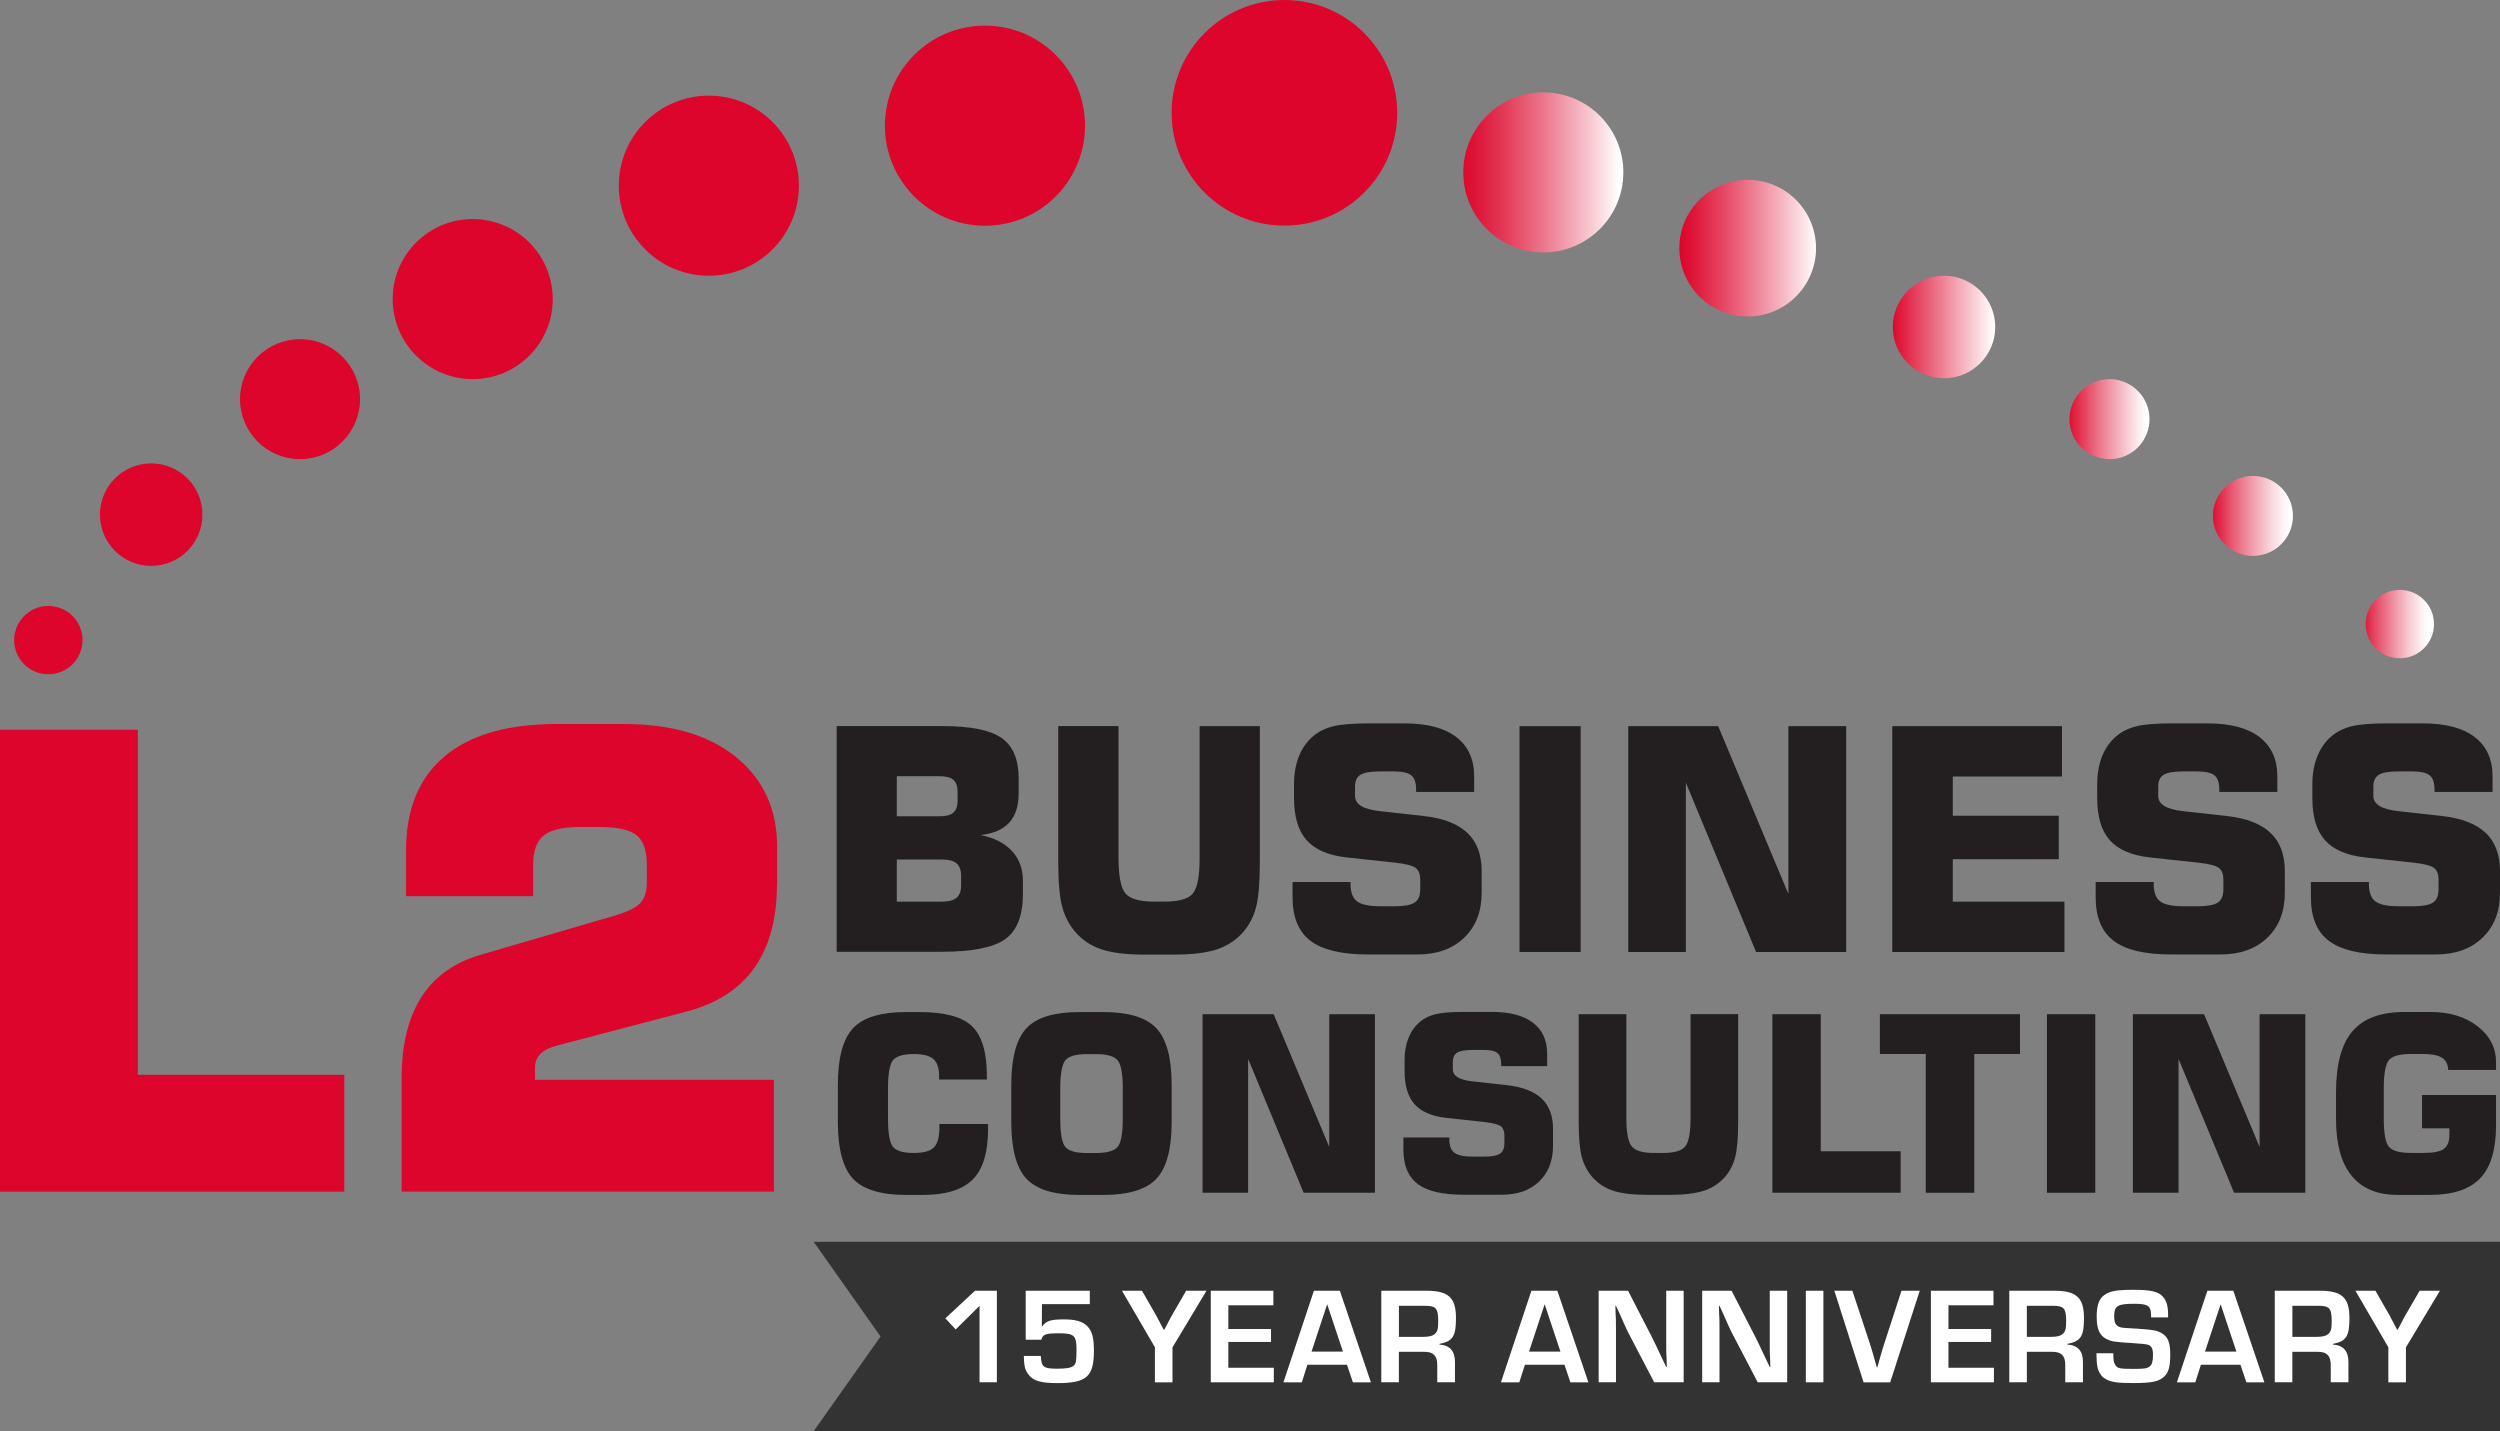 <?xml version="1.0" encoding="UTF-8"?> <svg xmlns="http://www.w3.org/2000/svg" xmlns:xlink="http://www.w3.org/1999/xlink" id="Layer_1" viewBox="0 0 397.02 227.28"><rect x="0" y="0" width="397.02" height="227.28" fill="#808080" stroke="none"/><defs><style> .cls-1 { fill: none; } .cls-2 { fill: #dd052b; } .cls-3 { fill: url(#linear-gradient-5); } .cls-4 { fill: url(#linear-gradient-6); } .cls-5 { fill: url(#linear-gradient-4); } .cls-6 { fill: url(#linear-gradient-3); } .cls-7 { fill: url(#linear-gradient-2); } .cls-8 { fill: #231f20; } .cls-9 { fill: url(#linear-gradient); } .cls-10 { clip-path: url(#clippath-1); } .cls-11 { clip-path: url(#clippath-3); } .cls-12 { clip-path: url(#clippath-4); } .cls-13 { clip-path: url(#clippath-2); } .cls-14 { clip-path: url(#clippath-5); } .cls-15 { fill: #fff; } .cls-16 { fill: #333; } .cls-17 { clip-path: url(#clippath); } </style><clipPath id="clippath"><path class="cls-1" d="M328.65,66.56c0,3.52,2.84,6.36,6.36,6.36s6.35-2.85,6.35-6.36-2.84-6.35-6.35-6.35-6.36,2.85-6.36,6.35"></path></clipPath><linearGradient id="linear-gradient" x1="-189.47" y1="-688.63" x2="-186.31" y2="-688.63" gradientTransform="translate(-420.72 2836.37) rotate(-180) scale(4.02 -4.02)" gradientUnits="userSpaceOnUse"><stop offset="0" stop-color="#fff"></stop><stop offset=".11" stop-color="#fcecef"></stop><stop offset=".32" stop-color="#f5bbc5"></stop><stop offset=".63" stop-color="#eb6d83"></stop><stop offset="1" stop-color="#dd052b"></stop></linearGradient><clipPath id="clippath-1"><path class="cls-1" d="M351.43,81.93c0,3.51,2.85,6.35,6.36,6.35s6.35-2.84,6.35-6.35-2.84-6.35-6.35-6.35-6.36,2.85-6.36,6.35"></path></clipPath><linearGradient id="linear-gradient-2" x1="-193.34" y1="-686.02" x2="-190.18" y2="-686.02" gradientTransform="translate(-413.51 2841.23) rotate(-180) scale(4.02 -4.02)" gradientUnits="userSpaceOnUse"><stop offset="0" stop-color="#fff"></stop><stop offset=".09" stop-color="#fdf3f5"></stop><stop offset=".24" stop-color="#f9d6dc"></stop><stop offset=".44" stop-color="#f2a6b4"></stop><stop offset=".69" stop-color="#e9647b"></stop><stop offset=".96" stop-color="#de1035"></stop><stop offset="1" stop-color="#dd052b"></stop></linearGradient><clipPath id="clippath-2"><path class="cls-1" d="M375.68,99.11c0,3,2.43,5.43,5.43,5.43s5.43-2.43,5.43-5.43-2.43-5.43-5.43-5.43-5.43,2.43-5.43,5.43"></path></clipPath><linearGradient id="linear-gradient-3" x1="-212.68" y1="-636.49" x2="-209.52" y2="-636.49" gradientTransform="translate(-343.83 2284.89) rotate(-180) scale(3.43 -3.43)" gradientUnits="userSpaceOnUse"><stop offset="0" stop-color="#fff"></stop><stop offset=".09" stop-color="#fdf2f4"></stop><stop offset=".26" stop-color="#f8d0d7"></stop><stop offset=".48" stop-color="#f199a8"></stop><stop offset=".76" stop-color="#e64e69"></stop><stop offset="1" stop-color="#dd052b"></stop></linearGradient><clipPath id="clippath-3"><path class="cls-1" d="M300.59,51.93c0,4.49,3.64,8.14,8.13,8.14s8.14-3.64,8.14-8.14-3.64-8.14-8.14-8.14-8.13,3.64-8.13,8.14"></path></clipPath><linearGradient id="linear-gradient-4" x1="-168.16" y1="-749.15" x2="-165" y2="-749.15" gradientTransform="translate(-549.34 3910.88) rotate(-180) scale(5.15 -5.15)" gradientUnits="userSpaceOnUse"><stop offset="0" stop-color="#fff"></stop><stop offset="1" stop-color="#dd052b"></stop></linearGradient><clipPath id="clippath-4"><path class="cls-1" d="M232.38,27.38c0,7.02,5.69,12.71,12.71,12.71s12.71-5.69,12.71-12.71-5.69-12.71-12.71-12.71-12.71,5.69-12.71,12.71"></path></clipPath><linearGradient id="linear-gradient-5" x1="-141.24" y1="-825.69" x2="-138.08" y2="-825.69" gradientTransform="translate(-878.4 6669.61) rotate(-180) scale(8.04 -8.04)" gradientUnits="userSpaceOnUse"><stop offset="0" stop-color="#fff"></stop><stop offset=".2" stop-color="#f6c3cc"></stop><stop offset=".49" stop-color="#eb7288"></stop><stop offset=".73" stop-color="#e33755"></stop><stop offset=".91" stop-color="#de1236"></stop><stop offset="1" stop-color="#dd052b"></stop></linearGradient><clipPath id="clippath-5"><path class="cls-1" d="M266.69,39.41c0,6,4.86,10.85,10.86,10.85s10.85-4.86,10.85-10.85-4.86-10.85-10.85-10.85-10.86,4.86-10.86,10.85"></path></clipPath><linearGradient id="linear-gradient-6" x1="-150.13" y1="-802.18" x2="-146.97" y2="-802.18" gradientTransform="translate(-742.73 5548.91) rotate(-180) scale(6.87 -6.87)" gradientUnits="userSpaceOnUse"><stop offset="0" stop-color="#fff"></stop><stop offset=".32" stop-color="#f3a7b4"></stop><stop offset=".65" stop-color="#e7506b"></stop><stop offset=".89" stop-color="#df1a3c"></stop><stop offset="1" stop-color="#dd052b"></stop></linearGradient></defs><g><g><path class="cls-8" d="M132.86,115.31h16.86c4.43,0,7.55.63,9.35,1.89,1.8,1.26,2.7,3.41,2.7,6.44v2.31c0,2.02-.49,3.58-1.48,4.67-.99,1.09-2.5,1.76-4.54,2,2.12.42,3.77,1.26,4.94,2.51,1.17,1.26,1.76,2.84,1.76,4.73v2.12c0,3.4-.93,5.78-2.78,7.14-1.85,1.35-5.25,2.03-10.18,2.03h-16.62v-35.86ZM142.42,123.27v6.36h6.79c1.03,0,1.76-.19,2.2-.58.44-.39.66-1.01.66-1.88v-1.44c0-.87-.22-1.49-.66-1.88-.44-.39-1.18-.58-2.2-.58h-6.79ZM142.42,136.49v6.7h7.15c1.08,0,1.85-.2,2.34-.61.48-.41.72-1.07.72-1.99v-1.49c0-.91-.24-1.58-.72-1.99-.48-.41-1.26-.61-2.34-.61h-7.15Z"></path><path class="cls-8" d="M168.07,115.31h9.56v20.91c0,2.9.37,4.79,1.1,5.66.73.87,2.23,1.3,4.49,1.3h1.76c2.25,0,3.73-.43,4.45-1.28.72-.85,1.08-2.74,1.08-5.68v-20.91h9.56v21.65c0,3.21-.2,5.57-.59,7.08-.39,1.51-1.06,2.82-2.01,3.93-1.12,1.3-2.53,2.23-4.2,2.79-1.68.56-3.95.84-6.8.84h-4.74c-2.86,0-5.13-.28-6.81-.84-1.68-.56-3.07-1.49-4.18-2.79-.96-1.12-1.65-2.45-2.06-3.99-.41-1.53-.62-3.87-.62-7.02v-21.65Z"></path><path class="cls-8" d="M205.26,140.07h9.22v.36c0,1.3.35,2.21,1.04,2.72.69.52,1.91.77,3.66.77h2.41c1.46,0,2.48-.2,3.07-.59.59-.39.88-1.09.88-2.08v-1.57c0-.85-.23-1.46-.7-1.83-.47-.37-1.52-.65-3.16-.84l-7.8-.84c-2.91-.32-5.03-1.23-6.37-2.73-1.34-1.5-2.01-3.73-2.01-6.68v-2.21c0-1.67.27-3.16.79-4.47.53-1.31,1.3-2.38,2.31-3.22.87-.72,1.92-1.23,3.16-1.53,1.24-.3,3.08-.45,5.54-.45h5.76c3.58,0,6.32.72,8.21,2.17,1.89,1.45,2.84,3.53,2.84,6.26v2.46h-9.22v-.39c0-1.08-.25-1.82-.76-2.24-.51-.42-1.42-.63-2.73-.63h-2.22c-1.53,0-2.57.18-3.14.54-.57.36-.85.98-.85,1.86v1.49c0,1.32,1.29,2.12,3.88,2.41l7.11.79c3.07.35,5.35,1.25,6.86,2.68,1.51,1.44,2.26,3.46,2.26,6.06v3.44c0,2.97-.92,5.35-2.77,7.13-1.85,1.78-4.33,2.67-7.44,2.67h-7.83c-4.19,0-7.24-.72-9.14-2.17-1.9-1.44-2.85-3.74-2.85-6.89v-2.48Z"></path><path class="cls-8" d="M241.31,151.18v-35.86h9.71v35.86h-9.71Z"></path><path class="cls-8" d="M258.58,151.18v-35.86h14.28l11.15,26.64v-26.64h9.18v35.86h-14.31l-11.15-26.88v26.88h-9.15Z"></path><path class="cls-8" d="M300.51,151.18v-35.86h26.95v8h-17.34v6.22h16.83v6.91h-16.83v6.74h17.73v8h-27.34Z"></path><path class="cls-8" d="M332.81,140.07h9.22v.36c0,1.3.35,2.21,1.04,2.72.69.52,1.91.77,3.66.77h2.41c1.46,0,2.48-.2,3.07-.59.59-.39.88-1.09.88-2.08v-1.57c0-.85-.23-1.46-.7-1.83-.47-.37-1.52-.65-3.16-.84l-7.8-.84c-2.91-.32-5.03-1.23-6.37-2.73-1.34-1.5-2.01-3.73-2.01-6.68v-2.21c0-1.67.27-3.16.79-4.47.53-1.31,1.3-2.38,2.31-3.22.87-.72,1.92-1.23,3.16-1.53,1.24-.3,3.08-.45,5.54-.45h5.76c3.58,0,6.32.72,8.21,2.17,1.89,1.45,2.84,3.53,2.84,6.26v2.46h-9.22v-.39c0-1.08-.25-1.82-.76-2.24-.51-.42-1.42-.63-2.73-.63h-2.22c-1.53,0-2.57.18-3.14.54-.57.36-.85.98-.85,1.86v1.49c0,1.32,1.29,2.12,3.88,2.41l7.11.79c3.07.35,5.35,1.25,6.86,2.68,1.51,1.44,2.26,3.46,2.26,6.06v3.44c0,2.97-.92,5.35-2.77,7.13-1.85,1.78-4.33,2.67-7.44,2.67h-7.83c-4.19,0-7.24-.72-9.14-2.17-1.9-1.44-2.86-3.74-2.86-6.89v-2.48Z"></path><path class="cls-8" d="M366.98,140.07h9.22v.36c0,1.3.35,2.21,1.04,2.72.69.52,1.91.77,3.66.77h2.41c1.46,0,2.48-.2,3.07-.59.59-.39.88-1.09.88-2.08v-1.57c0-.85-.23-1.46-.7-1.83-.47-.37-1.52-.65-3.16-.84l-7.8-.84c-2.91-.32-5.03-1.23-6.37-2.73-1.34-1.5-2.01-3.73-2.01-6.68v-2.21c0-1.67.27-3.16.8-4.47.53-1.31,1.3-2.38,2.31-3.22.87-.72,1.92-1.23,3.16-1.53,1.24-.3,3.08-.45,5.54-.45h5.76c3.58,0,6.32.72,8.21,2.17,1.89,1.45,2.84,3.53,2.84,6.26v2.46h-9.22v-.39c0-1.08-.25-1.82-.76-2.24-.51-.42-1.42-.63-2.73-.63h-2.22c-1.53,0-2.57.18-3.14.54-.57.36-.86.98-.86,1.86v1.49c0,1.32,1.29,2.12,3.88,2.41l7.11.79c3.07.35,5.35,1.25,6.86,2.68,1.51,1.44,2.26,3.46,2.26,6.06v3.44c0,2.97-.92,5.35-2.77,7.13-1.85,1.78-4.33,2.67-7.44,2.67h-7.83c-4.19,0-7.24-.72-9.14-2.17-1.9-1.44-2.85-3.74-2.85-6.89v-2.48Z"></path></g><g class="cls-17"><rect class="cls-9" x="328.65" y="60.21" width="12.71" height="12.71"></rect></g><g class="cls-10"><rect class="cls-7" x="351.43" y="75.57" width="12.71" height="12.71"></rect></g><g class="cls-13"><rect class="cls-6" x="375.68" y="93.68" width="10.85" height="10.85"></rect></g><path class="cls-2" d="M24.01,89.87c4.49,0,8.14-3.64,8.14-8.14s-3.65-8.14-8.14-8.14-8.14,3.65-8.14,8.14,3.65,8.14,8.14,8.14"></path><g class="cls-11"><rect class="cls-5" x="300.59" y="43.79" width="16.27" height="16.28"></rect></g><g><path class="cls-2" d="M47.65,72.92c5.26,0,9.53-4.27,9.53-9.53s-4.27-9.53-9.53-9.53-9.53,4.27-9.53,9.53,4.27,9.53,9.53,9.53"></path><path class="cls-2" d="M75.07,60.21c7.02,0,12.71-5.69,12.71-12.71s-5.69-12.71-12.71-12.71-12.71,5.69-12.71,12.71,5.69,12.71,12.71,12.71"></path></g><g class="cls-12"><rect class="cls-3" x="232.38" y="14.66" width="25.42" height="25.42"></rect></g><g><path class="cls-2" d="M112.57,43.79c7.9,0,14.3-6.4,14.3-14.3s-6.4-14.3-14.3-14.3-14.3,6.4-14.3,14.3,6.4,14.3,14.3,14.3"></path><path class="cls-2" d="M156.42,35.85c8.78,0,15.89-7.11,15.89-15.89s-7.11-15.89-15.89-15.89-15.89,7.11-15.89,15.89,7.11,15.89,15.89,15.89"></path><path class="cls-2" d="M203.98,35.83c9.89,0,17.91-8.02,17.91-17.91S213.87,0,203.98,0s-17.92,8.02-17.92,17.92,8.02,17.91,17.92,17.91"></path></g><g class="cls-14"><rect class="cls-4" x="266.69" y="28.56" width="21.7" height="21.7"></rect></g><g><path class="cls-8" d="M156.91,178.51v.82c0,3.69-.81,6.36-2.44,7.99-1.63,1.63-4.29,2.45-7.98,2.45h-2.57c-4.01,0-6.82-.86-8.44-2.56-1.61-1.71-2.42-4.72-2.42-9.02v-5.89c0-4.3.81-7.31,2.42-9.02,1.61-1.71,4.43-2.56,8.44-2.56h2.1c3.99,0,6.77.75,8.34,2.25,1.58,1.5,2.36,4.14,2.36,7.92v.55h-7.58v-.51c0-1.3-.3-2.21-.9-2.74-.6-.53-1.64-.8-3.12-.8-1.64,0-2.73.32-3.28.95-.55.64-.82,2.17-.82,4.59v4.67c0,2.41.27,3.93.82,4.56.55.63,1.64.94,3.28.94,1.54,0,2.6-.29,3.18-.87.58-.58.88-1.61.88-3.08v-.65h7.73Z"></path><path class="cls-8" d="M160.6,172.3c0-4.3.81-7.31,2.42-9.02,1.61-1.71,4.42-2.56,8.43-2.56h3.73c4.02,0,6.84.86,8.46,2.57,1.62,1.72,2.43,4.72,2.43,9.01v5.89c0,4.29-.81,7.29-2.43,9.01-1.62,1.71-4.44,2.57-8.46,2.57h-3.73c-4.01,0-6.82-.86-8.43-2.56-1.61-1.71-2.42-4.72-2.42-9.02v-5.89ZM168.38,172.93v4.67c0,2.43.27,3.95.82,4.57.55.62,1.69.94,3.42.94h1.41c1.74,0,2.88-.32,3.44-.95.56-.64.84-2.15.84-4.55v-4.67c0-2.41-.28-3.94-.84-4.58-.56-.64-1.71-.96-3.44-.96h-1.41c-1.72,0-2.86.32-3.41.95-.55.64-.83,2.17-.83,4.59Z"></path><path class="cls-8" d="M190.97,189.42v-28.36h11.3l8.82,21.07v-21.07h7.26v28.36h-11.32l-8.82-21.26v21.26h-7.24Z"></path><path class="cls-8" d="M222.87,180.64h7.29v.28c0,1.03.27,1.75.82,2.15.54.4,1.51.61,2.9.61h1.9c1.15,0,1.96-.15,2.43-.47.46-.31.7-.86.7-1.65v-1.24c0-.67-.18-1.16-.55-1.45-.37-.29-1.2-.52-2.5-.67l-6.17-.67c-2.3-.26-3.98-.98-5.04-2.16-1.06-1.19-1.59-2.95-1.59-5.29v-1.75c0-1.32.21-2.5.63-3.53.42-1.03,1.03-1.88,1.83-2.54.68-.57,1.52-.97,2.5-1.21.98-.23,2.44-.35,4.38-.35h4.55c2.83,0,5,.57,6.5,1.72,1.5,1.14,2.25,2.79,2.25,4.95v1.94h-7.3v-.31c0-.85-.2-1.44-.6-1.77-.4-.33-1.12-.49-2.16-.49h-1.75c-1.21,0-2.04.14-2.49.43-.45.28-.68.78-.68,1.47v1.18c0,1.04,1.02,1.68,3.07,1.9l5.62.63c2.43.28,4.24.99,5.43,2.12,1.2,1.14,1.79,2.73,1.79,4.79v2.72c0,2.35-.73,4.23-2.19,5.64-1.46,1.41-3.42,2.11-5.89,2.11h-6.19c-3.31,0-5.72-.57-7.23-1.71-1.51-1.15-2.26-2.96-2.26-5.45v-1.96Z"></path><path class="cls-8" d="M250.72,161.06h7.56v16.54c0,2.3.29,3.79.87,4.47.58.69,1.76,1.03,3.55,1.03h1.39c1.78,0,2.95-.34,3.52-1.01.57-.67.86-2.17.86-4.5v-16.54h7.56v17.12c0,2.54-.16,4.41-.47,5.6-.31,1.19-.84,2.23-1.59,3.1-.89,1.03-2,1.77-3.32,2.21-1.33.44-3.12.67-5.38.67h-3.75c-2.26,0-4.05-.22-5.38-.67-1.33-.44-2.43-1.18-3.31-2.21-.76-.89-1.31-1.94-1.63-3.15-.32-1.21-.49-3.06-.49-5.55v-17.12Z"></path><path class="cls-8" d="M281.47,189.42v-28.36h7.68v21.77h12.69v6.59h-20.36Z"></path><path class="cls-8" d="M305.83,189.42v-22.04h-7.29v-6.32h22.25v6.32h-7.26v22.04h-7.7Z"></path><path class="cls-8" d="M325.07,189.42v-28.36h7.68v28.36h-7.68Z"></path><path class="cls-8" d="M338.72,189.42v-28.36h11.3l8.82,21.07v-21.07h7.26v28.36h-11.31l-8.82-21.26v21.26h-7.24Z"></path><path class="cls-8" d="M396.39,169.91h-7.6c-.02-.89-.35-1.53-.98-1.93-.63-.4-1.65-.6-3.06-.6h-1.9c-1.74,0-2.89.32-3.45.95-.56.64-.84,2.17-.84,4.59v4.67c0,2.4.28,3.92.84,4.55.56.64,1.71.95,3.45.95h2.11c1.5,0,2.54-.21,3.13-.63.59-.42.89-1.14.89-2.17v-1.1h-4.34v-5.3h11.75v4.84c0,3.84-.84,6.63-2.52,8.39-1.68,1.76-4.34,2.64-7.97,2.64h-5.16c-3.2,0-5.63-1.01-7.28-3.04-1.65-2.03-2.48-5.01-2.48-8.96v-4.31c0-4.42.87-7.65,2.61-9.68,1.74-2.04,4.49-3.06,8.25-3.06h4.13c3.05,0,5.55.76,7.5,2.28,1.95,1.52,2.92,3.43,2.92,5.72v1.2Z"></path></g><g><path class="cls-2" d="M54.68,189.24H0v-73.35h21.89v54.79h32.79v18.56Z"></path><path class="cls-2" d="M123.39,140.4c0,10.9-4.71,17.62-14.12,20.18l-20.78,5.45c-2.36.6-3.53,1.78-3.53,3.53v1.92h37.94v17.76h-59.12v-17.96c0-10.7,4.2-17.25,12.61-19.67l21.39-6.25c1.82-.54,3.09-1.16,3.83-1.87.74-.71,1.11-1.8,1.11-3.28v-2.82c0-2.29-.54-3.87-1.61-4.74-1.08-.87-3.03-1.31-5.85-1.31h-3.23c-2.69,0-4.59.45-5.7,1.36-1.11.91-1.66,2.47-1.66,4.69v4.94h-20.18v-7.37c0-6.46,2.03-11.4,6.1-14.83,4.07-3.43,10-5.15,17.81-5.15h10.69c7.6,0,13.55,1.77,17.86,5.3,4.3,3.53,6.46,8.25,6.46,14.17v5.95Z"></path></g><path class="cls-2" d="M7.68,107.08c2.99,0,5.43-2.43,5.43-5.42s-2.43-5.43-5.43-5.43-5.43,2.43-5.43,5.43,2.43,5.42,5.43,5.42"></path></g><g><polygon class="cls-16" points="129.22 197.21 397.02 197.21 397.02 227.28 129.22 227.28 139.84 212.25 129.22 197.21"></polygon><g><path class="cls-15" d="M158.31,219.52h-2.75v-12.14l-3.79,3.75-1.64-1.77,4.71-4.38h3.47v14.54Z"></path><path class="cls-15" d="M173.1,207.11h-7.63l-.02,3.55h.04c.65-.89,1.35-1.13,3.42-1.13,1.96,0,3.05.33,3.79,1.11.74.76,1.02,1.83,1.02,3.93,0,4.06-1.18,5.08-5.78,5.08-2.68,0-3.92-.37-4.67-1.44-.5-.65-.65-1.35-.68-2.88h2.7c.09,1.77.41,2.03,2.59,2.03,1.5,0,2.22-.13,2.64-.48.35-.3.44-.74.44-2.57,0-2.22-.39-2.57-2.79-2.57-2.12,0-2.57.17-2.79,1.02h-2.49v-7.78h10.18v2.14Z"></path><path class="cls-15" d="M186.2,213.96v5.56h-2.79v-5.56l-5.23-8.98h3.18l2.2,3.84c.17.3.35.63.94,1.77l.31.59h.07l.33-.59c.55-1.09.72-1.37.94-1.77l2.22-3.84h3.23l-5.39,8.98Z"></path><path class="cls-15" d="M195.07,211.06h6.78v2.05h-6.78v4.1h7.22v2.31h-10.01v-14.54h9.94v2.31h-7.15v3.77Z"></path><path class="cls-15" d="M207.63,216.73l-.89,2.79h-2.92l4.84-14.54h4.12l4.93,14.54h-2.86l-.94-2.79h-6.28ZM210.77,207.11l-2.49,7.54h4.99l-2.51-7.54Z"></path><path class="cls-15" d="M219.36,204.98h7.15c3.51,0,4.71,1.09,4.71,4.34,0,2.9-.5,3.69-2.62,4.1v.11c1.66.09,2.49,1.07,2.46,2.83v3.16h-2.81v-2.62c.04-1.59-.63-2.27-2.18-2.22h-3.92v4.84h-2.79v-14.54ZM226.06,212.3c.87,0,1.44-.13,1.77-.44.46-.37.57-.81.57-2.05,0-2.05-.35-2.44-2.14-2.44h-4.1v4.93h3.9Z"></path><path class="cls-15" d="M242.17,216.73l-.89,2.79h-2.92l4.84-14.54h4.12l4.93,14.54h-2.86l-.94-2.79h-6.28ZM245.31,207.11l-2.49,7.54h4.99l-2.51-7.54Z"></path><path class="cls-15" d="M267.39,219.52h-4.69l-4.17-7.98c-.26-.54-.54-1.13-1.42-3.14l-.48-1.03h-.09l.02.94c.07,1.39.07,1.5.07,2.86v8.35h-2.75v-14.54h4.67l3.79,7.37c.54,1.09.72,1.46,1.7,3.55l.57,1.2h.09l-.02-.94c-.07-1.35-.07-1.46-.07-2.81v-8.37h2.77v14.54Z"></path><path class="cls-15" d="M283.83,219.52h-4.69l-4.17-7.98c-.26-.54-.54-1.13-1.42-3.14l-.48-1.03h-.09l.02.94c.07,1.39.07,1.5.07,2.86v8.35h-2.75v-14.54h4.67l3.79,7.37c.54,1.09.72,1.46,1.7,3.55l.57,1.2h.09l-.02-.94c-.07-1.35-.07-1.46-.07-2.81v-8.37h2.77v14.54Z"></path><path class="cls-15" d="M289.57,219.52h-2.79v-14.54h2.79v14.54Z"></path><path class="cls-15" d="M304.87,204.98l-4.69,14.54h-4.23l-4.64-14.54h2.86l2.73,8.24c.22.61.74,2.42,1.16,3.95h.07c.68-2.44.76-2.75,1.16-3.95l2.68-8.24h2.92Z"></path><path class="cls-15" d="M309.43,211.06h6.78v2.05h-6.78v4.1h7.22v2.31h-10.01v-14.54h9.94v2.31h-7.15v3.77Z"></path><path class="cls-15" d="M319.09,204.98h7.15c3.51,0,4.71,1.09,4.71,4.34,0,2.9-.5,3.69-2.62,4.1v.11c1.66.09,2.49,1.07,2.46,2.83v3.16h-2.81v-2.62c.04-1.59-.63-2.27-2.18-2.22h-3.92v4.84h-2.79v-14.54ZM325.78,212.3c.87,0,1.44-.13,1.77-.44.46-.37.57-.81.57-2.05,0-2.05-.35-2.44-2.14-2.44h-4.1v4.93h3.9Z"></path><path class="cls-15" d="M341.61,209.23v-.26c0-1.59-.46-1.92-2.7-1.92-2.64,0-3.16.33-3.16,1.98,0,1.05.26,1.53.96,1.74.37.11.5.11,2.77.24,2.44.15,3.27.31,3.97.81.89.61,1.2,1.46,1.2,3.31s-.26,2.79-.89,3.42c-.87.85-1.98,1.09-5.01,1.09-2.64,0-3.53-.15-4.49-.72-.54-.33-1-1.03-1.16-1.79-.13-.63-.15-1.07-.17-2.22h2.68c0,1.09.07,1.46.3,1.83.35.59.7.65,2.97.65,1.63,0,2.09-.06,2.51-.39.37-.26.52-.83.52-1.83s-.22-1.42-.81-1.62q-.35-.13-2.77-.28c-2.49-.15-3.01-.24-3.75-.59-1.16-.57-1.61-1.61-1.61-3.62,0-1.72.37-2.79,1.16-3.36.89-.68,2.03-.87,4.73-.87s3.9.28,4.62,1.09c.57.63.83,1.5.83,2.77v.52h-2.68Z"></path><path class="cls-15" d="M349.52,216.73l-.89,2.79h-2.92l4.84-14.54h4.12l4.93,14.54h-2.86l-.94-2.79h-6.28ZM352.66,207.11l-2.49,7.54h4.99l-2.51-7.54Z"></path><path class="cls-15" d="M361.25,204.98h7.15c3.51,0,4.71,1.09,4.71,4.34,0,2.9-.5,3.69-2.62,4.1v.11c1.66.09,2.49,1.07,2.46,2.83v3.16h-2.81v-2.62c.04-1.59-.63-2.27-2.18-2.22h-3.92v4.84h-2.79v-14.54ZM367.95,212.3c.87,0,1.44-.13,1.77-.44.46-.37.57-.81.57-2.05,0-2.05-.35-2.44-2.14-2.44h-4.1v4.93h3.9Z"></path><path class="cls-15" d="M382.08,213.96v5.56h-2.79v-5.56l-5.23-8.98h3.18l2.2,3.84c.17.3.35.63.94,1.77l.31.59h.07l.33-.59c.54-1.09.72-1.37.94-1.77l2.22-3.84h3.23l-5.39,8.98Z"></path></g></g></svg> 